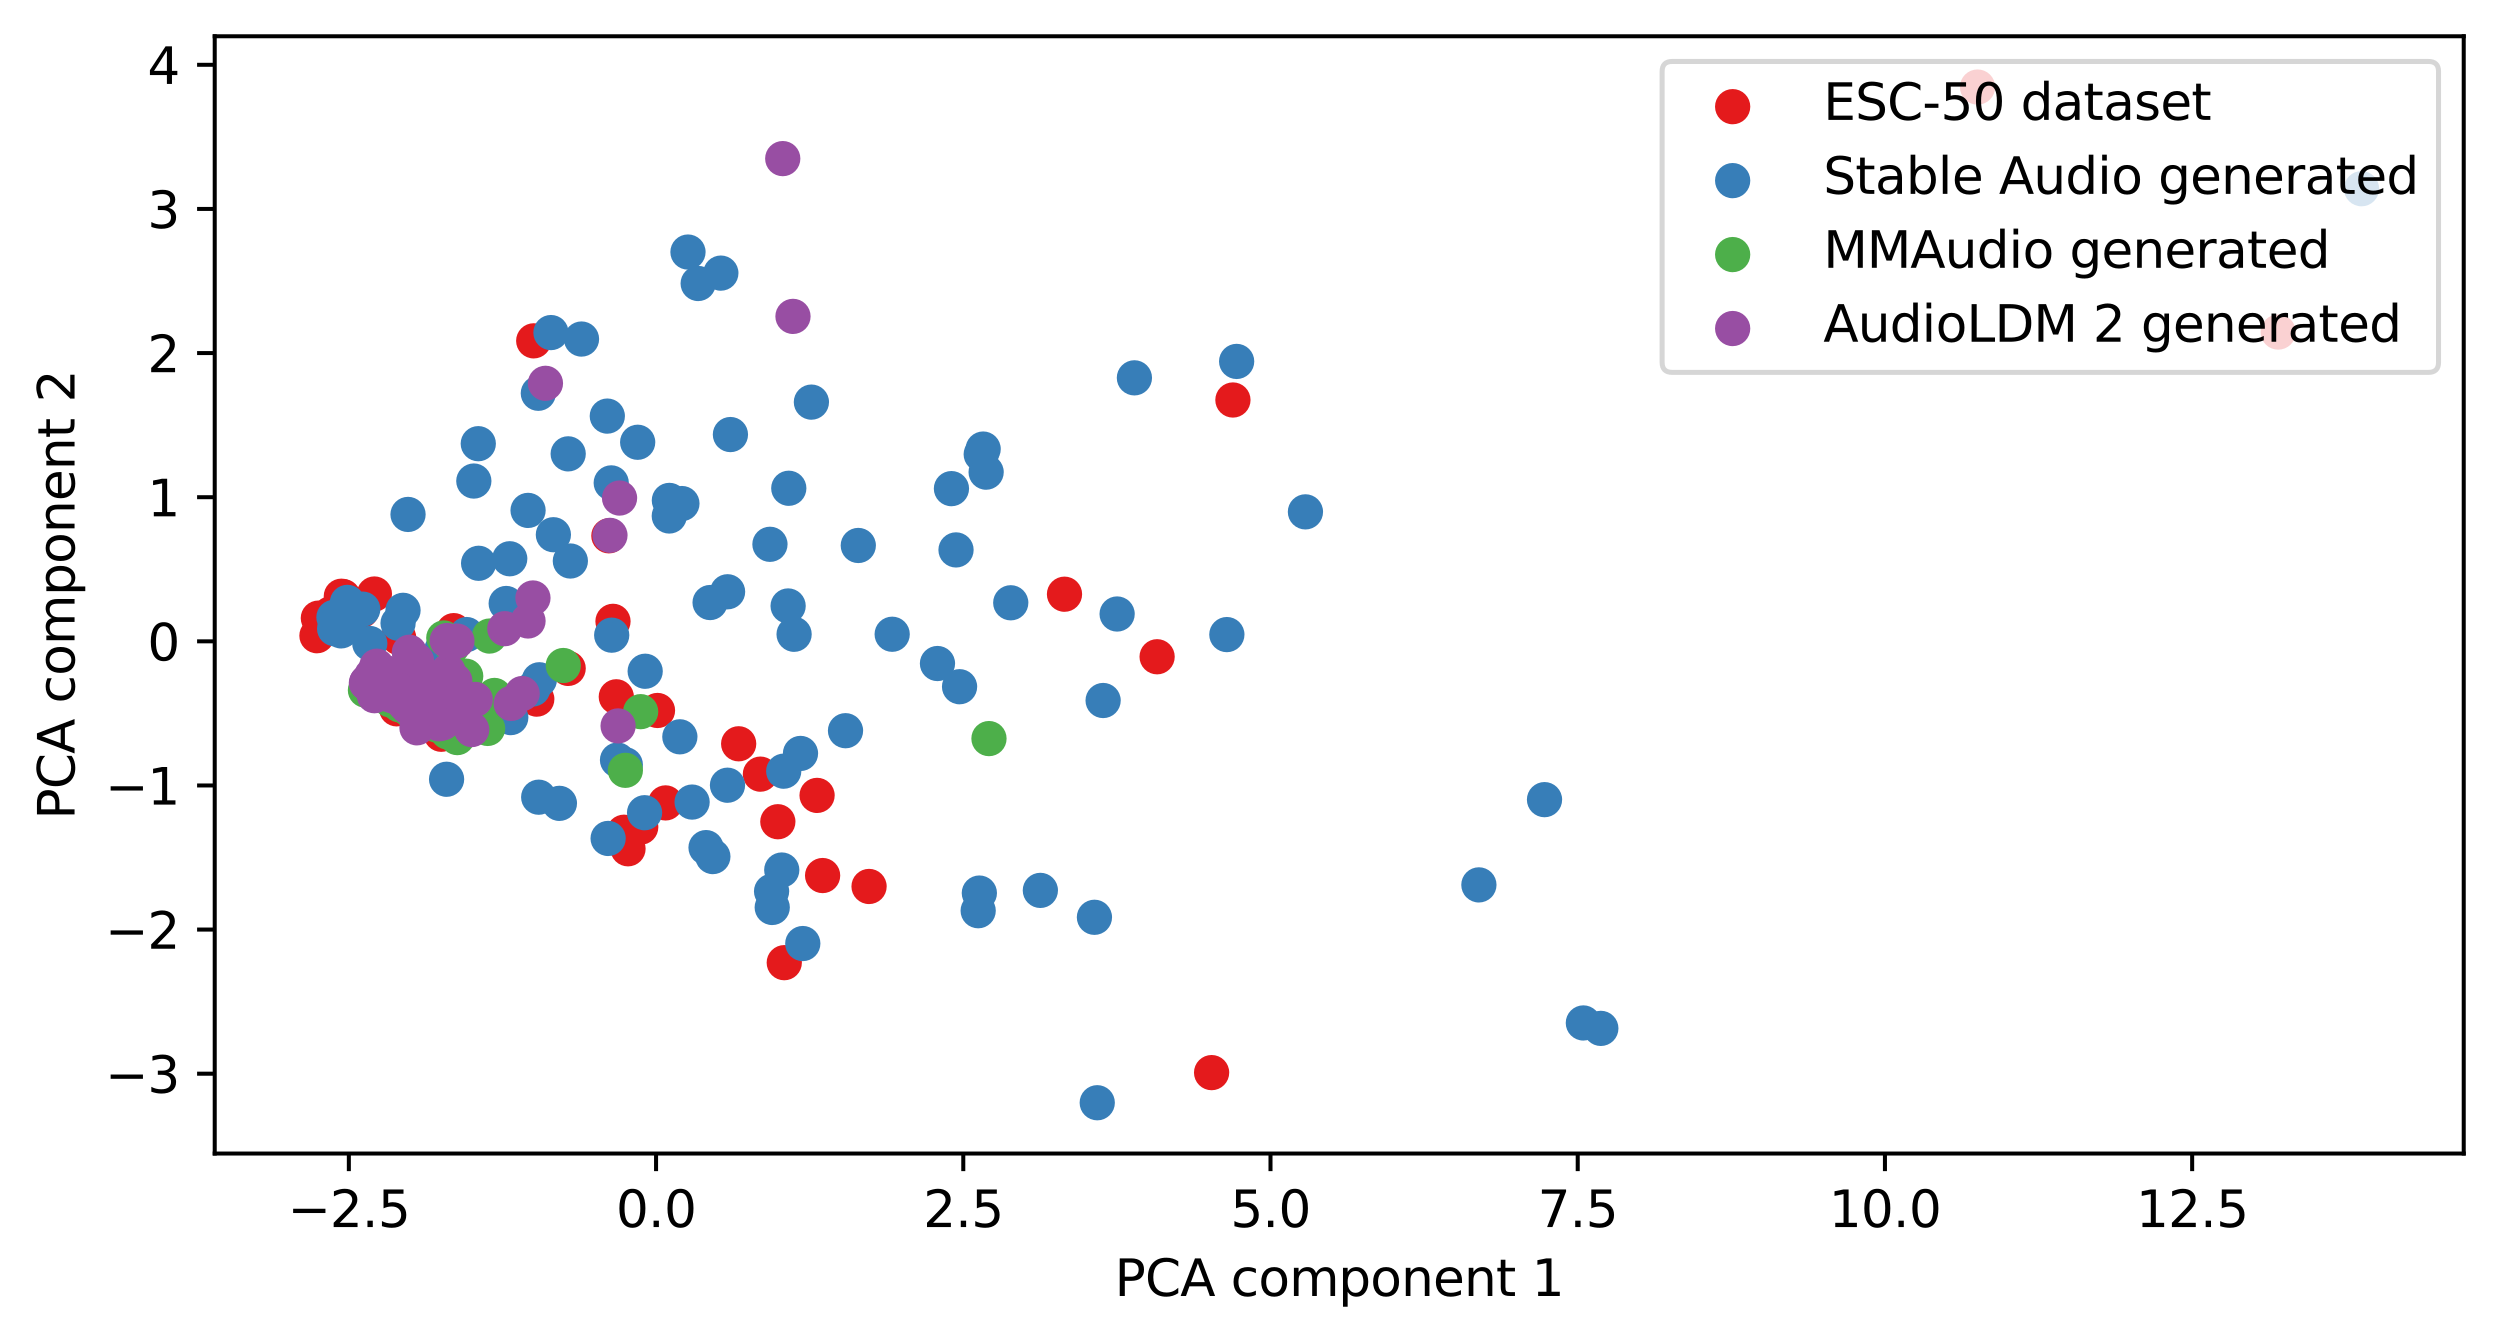 <?xml version="1.0" encoding="utf-8" standalone="no"?>
<!DOCTYPE svg PUBLIC "-//W3C//DTD SVG 1.1//EN"
  "http://www.w3.org/Graphics/SVG/1.1/DTD/svg11.dtd">
<svg xmlns:xlink="http://www.w3.org/1999/xlink" width="496.22pt" height="266.516pt" viewBox="0 0 496.22 266.516" xmlns="http://www.w3.org/2000/svg" version="1.1">
 <defs>
  <style type="text/css">*{stroke-linejoin: round; stroke-linecap: butt}</style>
 </defs>
 <g id="figure_1">
  <g id="patch_1">
   <path d="M 0 266.516 
L 496.22 266.516 
L 496.22 0 
L 0 0 
z
" style="fill: #ffffff"/>
  </g>
  <g id="axes_1">
   <g id="patch_2">
    <path d="M 42.62 228.96 
L 489.02 228.96 
L 489.02 7.2 
L 42.62 7.2 
z
" style="fill: #ffffff"/>
   </g>
   <g id="PathCollection_1">
    <defs>
     <path id="mefd08793c1" d="M 0 3 
C 0.796 3 1.559 2.684 2.121 2.121 
C 2.684 1.559 3 0.796 3 0 
C 3 -0.796 2.684 -1.559 2.121 -2.121 
C 1.559 -2.684 0.796 -3 0 -3 
C -0.796 -3 -1.559 -2.684 -2.121 -2.121 
C -2.684 -1.559 -3 -0.796 -3 0 
C -3 0.796 -2.684 1.559 -2.121 2.121 
C -1.559 2.684 -0.796 3 0 3 
z
" style="stroke: #e41a1c"/>
    </defs>
    <g clip-path="url(#p293c7193ea)">
     <use xlink:href="#mefd08793c1" x="123.849" y="165.188" style="fill: #e41a1c; stroke: #e41a1c"/>
     <use xlink:href="#mefd08793c1" x="130.505" y="141.021" style="fill: #e41a1c; stroke: #e41a1c"/>
     <use xlink:href="#mefd08793c1" x="68.122" y="118.415" style="fill: #e41a1c; stroke: #e41a1c"/>
     <use xlink:href="#mefd08793c1" x="63.191" y="122.691" style="fill: #e41a1c; stroke: #e41a1c"/>
     <use xlink:href="#mefd08793c1" x="155.667" y="191.079" style="fill: #e41a1c; stroke: #e41a1c"/>
     <use xlink:href="#mefd08793c1" x="127.175" y="164.18" style="fill: #e41a1c; stroke: #e41a1c"/>
     <use xlink:href="#mefd08793c1" x="87.586" y="145.744" style="fill: #e41a1c; stroke: #e41a1c"/>
     <use xlink:href="#mefd08793c1" x="74.316" y="117.904" style="fill: #e41a1c; stroke: #e41a1c"/>
     <use xlink:href="#mefd08793c1" x="71.768" y="121.191" style="fill: #e41a1c; stroke: #e41a1c"/>
     <use xlink:href="#mefd08793c1" x="122.327" y="138.306" style="fill: #e41a1c; stroke: #e41a1c"/>
     <use xlink:href="#mefd08793c1" x="112.774" y="132.668" style="fill: #e41a1c; stroke: #e41a1c"/>
     <use xlink:href="#mefd08793c1" x="211.29" y="117.943" style="fill: #e41a1c; stroke: #e41a1c"/>
     <use xlink:href="#mefd08793c1" x="89.705" y="144.248" style="fill: #e41a1c; stroke: #e41a1c"/>
     <use xlink:href="#mefd08793c1" x="244.72" y="79.395" style="fill: #e41a1c; stroke: #e41a1c"/>
     <use xlink:href="#mefd08793c1" x="121.671" y="123.327" style="fill: #e41a1c; stroke: #e41a1c"/>
     <use xlink:href="#mefd08793c1" x="105.937" y="67.653" style="fill: #e41a1c; stroke: #e41a1c"/>
     <use xlink:href="#mefd08793c1" x="67.751" y="118.344" style="fill: #e41a1c; stroke: #e41a1c"/>
     <use xlink:href="#mefd08793c1" x="62.911" y="126.18" style="fill: #e41a1c; stroke: #e41a1c"/>
     <use xlink:href="#mefd08793c1" x="124.652" y="168.473" style="fill: #e41a1c; stroke: #e41a1c"/>
     <use xlink:href="#mefd08793c1" x="78.733" y="140.695" style="fill: #e41a1c; stroke: #e41a1c"/>
     <use xlink:href="#mefd08793c1" x="229.673" y="130.359" style="fill: #e41a1c; stroke: #e41a1c"/>
     <use xlink:href="#mefd08793c1" x="146.616" y="147.634" style="fill: #e41a1c; stroke: #e41a1c"/>
     <use xlink:href="#mefd08793c1" x="106.544" y="138.765" style="fill: #e41a1c; stroke: #e41a1c"/>
     <use xlink:href="#mefd08793c1" x="79.118" y="126.541" style="fill: #e41a1c; stroke: #e41a1c"/>
     <use xlink:href="#mefd08793c1" x="65.613" y="121.835" style="fill: #e41a1c; stroke: #e41a1c"/>
     <use xlink:href="#mefd08793c1" x="452.198" y="65.908" style="fill: #e41a1c; stroke: #e41a1c"/>
     <use xlink:href="#mefd08793c1" x="172.498" y="175.953" style="fill: #e41a1c; stroke: #e41a1c"/>
     <use xlink:href="#mefd08793c1" x="392.519" y="17.28" style="fill: #e41a1c; stroke: #e41a1c"/>
     <use xlink:href="#mefd08793c1" x="162.179" y="157.878" style="fill: #e41a1c; stroke: #e41a1c"/>
     <use xlink:href="#mefd08793c1" x="120.856" y="106.352" style="fill: #e41a1c; stroke: #e41a1c"/>
     <use xlink:href="#mefd08793c1" x="132.107" y="159.369" style="fill: #e41a1c; stroke: #e41a1c"/>
     <use xlink:href="#mefd08793c1" x="150.931" y="153.658" style="fill: #e41a1c; stroke: #e41a1c"/>
     <use xlink:href="#mefd08793c1" x="163.278" y="173.784" style="fill: #e41a1c; stroke: #e41a1c"/>
     <use xlink:href="#mefd08793c1" x="240.488" y="212.901" style="fill: #e41a1c; stroke: #e41a1c"/>
     <use xlink:href="#mefd08793c1" x="154.39" y="163.103" style="fill: #e41a1c; stroke: #e41a1c"/>
     <use xlink:href="#mefd08793c1" x="90.06" y="125.173" style="fill: #e41a1c; stroke: #e41a1c"/>
    </g>
   </g>
   <g id="PathCollection_2">
    <defs>
     <path id="me277d4db4d" d="M 0 3 
C 0.796 3 1.559 2.684 2.121 2.121 
C 2.684 1.559 3 0.796 3 0 
C 3 -0.796 2.684 -1.559 2.121 -2.121 
C 1.559 -2.684 0.796 -3 0 -3 
C -0.796 -3 -1.559 -2.684 -2.121 -2.121 
C -2.684 -1.559 -3 -0.796 -3 0 
C -3 0.796 -2.684 1.559 -2.121 2.121 
C -1.559 2.684 -0.796 3 0 3 
z
" style="stroke: #377eb8"/>
    </defs>
    <g clip-path="url(#p293c7193ea)">
     <use xlink:href="#me277d4db4d" x="194.157" y="180.766" style="fill: #377eb8; stroke: #377eb8"/>
     <use xlink:href="#me277d4db4d" x="115.421" y="67.295" style="fill: #377eb8; stroke: #377eb8"/>
     <use xlink:href="#me277d4db4d" x="158.888" y="149.55" style="fill: #377eb8; stroke: #377eb8"/>
     <use xlink:href="#me277d4db4d" x="194.389" y="177.262" style="fill: #377eb8; stroke: #377eb8"/>
     <use xlink:href="#me277d4db4d" x="107.054" y="134.926" style="fill: #377eb8; stroke: #377eb8"/>
     <use xlink:href="#me277d4db4d" x="141.495" y="170.017" style="fill: #377eb8; stroke: #377eb8"/>
     <use xlink:href="#me277d4db4d" x="317.745" y="204.123" style="fill: #377eb8; stroke: #377eb8"/>
     <use xlink:href="#me277d4db4d" x="72.002" y="120.908" style="fill: #377eb8; stroke: #377eb8"/>
     <use xlink:href="#me277d4db4d" x="79.994" y="121.141" style="fill: #377eb8; stroke: #377eb8"/>
     <use xlink:href="#me277d4db4d" x="80.989" y="102.111" style="fill: #377eb8; stroke: #377eb8"/>
     <use xlink:href="#me277d4db4d" x="127.939" y="161.313" style="fill: #377eb8; stroke: #377eb8"/>
     <use xlink:href="#me277d4db4d" x="153.148" y="176.922" style="fill: #377eb8; stroke: #377eb8"/>
     <use xlink:href="#me277d4db4d" x="134.942" y="146.248" style="fill: #377eb8; stroke: #377eb8"/>
     <use xlink:href="#me277d4db4d" x="137.373" y="159.202" style="fill: #377eb8; stroke: #377eb8"/>
     <use xlink:href="#me277d4db4d" x="111.035" y="159.455" style="fill: #377eb8; stroke: #377eb8"/>
     <use xlink:href="#me277d4db4d" x="104.815" y="101.31" style="fill: #377eb8; stroke: #377eb8"/>
     <use xlink:href="#me277d4db4d" x="177.087" y="125.891" style="fill: #377eb8; stroke: #377eb8"/>
     <use xlink:href="#me277d4db4d" x="87.69" y="128.994" style="fill: #377eb8; stroke: #377eb8"/>
     <use xlink:href="#me277d4db4d" x="67.714" y="125.223" style="fill: #377eb8; stroke: #377eb8"/>
     <use xlink:href="#me277d4db4d" x="66.285" y="122.535" style="fill: #377eb8; stroke: #377eb8"/>
     <use xlink:href="#me277d4db4d" x="92.614" y="125.95" style="fill: #377eb8; stroke: #377eb8"/>
     <use xlink:href="#me277d4db4d" x="217.231" y="182.072" style="fill: #377eb8; stroke: #377eb8"/>
     <use xlink:href="#me277d4db4d" x="225.166" y="74.998" style="fill: #377eb8; stroke: #377eb8"/>
     <use xlink:href="#me277d4db4d" x="161.053" y="79.815" style="fill: #377eb8; stroke: #377eb8"/>
     <use xlink:href="#me277d4db4d" x="293.543" y="175.64" style="fill: #377eb8; stroke: #377eb8"/>
     <use xlink:href="#me277d4db4d" x="155.169" y="172.69" style="fill: #377eb8; stroke: #377eb8"/>
     <use xlink:href="#me277d4db4d" x="113.208" y="111.353" style="fill: #377eb8; stroke: #377eb8"/>
     <use xlink:href="#me277d4db4d" x="144.398" y="155.856" style="fill: #377eb8; stroke: #377eb8"/>
     <use xlink:href="#me277d4db4d" x="66.417" y="124.792" style="fill: #377eb8; stroke: #377eb8"/>
     <use xlink:href="#me277d4db4d" x="96.304" y="140.448" style="fill: #377eb8; stroke: #377eb8"/>
     <use xlink:href="#me277d4db4d" x="85.634" y="136.957" style="fill: #377eb8; stroke: #377eb8"/>
     <use xlink:href="#me277d4db4d" x="143.079" y="54.21" style="fill: #377eb8; stroke: #377eb8"/>
     <use xlink:href="#me277d4db4d" x="94.998" y="111.806" style="fill: #377eb8; stroke: #377eb8"/>
     <use xlink:href="#me277d4db4d" x="97.266" y="142.477" style="fill: #377eb8; stroke: #377eb8"/>
     <use xlink:href="#me277d4db4d" x="159.344" y="187.282" style="fill: #377eb8; stroke: #377eb8"/>
     <use xlink:href="#me277d4db4d" x="105.758" y="136.749" style="fill: #377eb8; stroke: #377eb8"/>
     <use xlink:href="#me277d4db4d" x="157.619" y="125.895" style="fill: #377eb8; stroke: #377eb8"/>
     <use xlink:href="#me277d4db4d" x="126.57" y="87.784" style="fill: #377eb8; stroke: #377eb8"/>
     <use xlink:href="#me277d4db4d" x="68.035" y="122.883" style="fill: #377eb8; stroke: #377eb8"/>
     <use xlink:href="#me277d4db4d" x="243.516" y="125.958" style="fill: #377eb8; stroke: #377eb8"/>
     <use xlink:href="#me277d4db4d" x="138.579" y="56.269" style="fill: #377eb8; stroke: #377eb8"/>
     <use xlink:href="#me277d4db4d" x="156.432" y="120.278" style="fill: #377eb8; stroke: #377eb8"/>
     <use xlink:href="#me277d4db4d" x="170.36" y="108.27" style="fill: #377eb8; stroke: #377eb8"/>
     <use xlink:href="#me277d4db4d" x="218.956" y="139.042" style="fill: #377eb8; stroke: #377eb8"/>
     <use xlink:href="#me277d4db4d" x="121.322" y="95.85" style="fill: #377eb8; stroke: #377eb8"/>
     <use xlink:href="#me277d4db4d" x="217.79" y="218.88" style="fill: #377eb8; stroke: #377eb8"/>
     <use xlink:href="#me277d4db4d" x="153.278" y="180.119" style="fill: #377eb8; stroke: #377eb8"/>
     <use xlink:href="#me277d4db4d" x="100.474" y="119.784" style="fill: #377eb8; stroke: #377eb8"/>
     <use xlink:href="#me277d4db4d" x="120.543" y="82.59" style="fill: #377eb8; stroke: #377eb8"/>
     <use xlink:href="#me277d4db4d" x="94.932" y="88.068" style="fill: #377eb8; stroke: #377eb8"/>
     <use xlink:href="#me277d4db4d" x="68.251" y="124.832" style="fill: #377eb8; stroke: #377eb8"/>
     <use xlink:href="#me277d4db4d" x="69.55" y="122.833" style="fill: #377eb8; stroke: #377eb8"/>
     <use xlink:href="#me277d4db4d" x="152.824" y="108.039" style="fill: #377eb8; stroke: #377eb8"/>
     <use xlink:href="#me277d4db4d" x="109.359" y="66.012" style="fill: #377eb8; stroke: #377eb8"/>
     <use xlink:href="#me277d4db4d" x="132.845" y="102.419" style="fill: #377eb8; stroke: #377eb8"/>
     <use xlink:href="#me277d4db4d" x="200.621" y="119.646" style="fill: #377eb8; stroke: #377eb8"/>
     <use xlink:href="#me277d4db4d" x="128.06" y="133.234" style="fill: #377eb8; stroke: #377eb8"/>
     <use xlink:href="#me277d4db4d" x="135.353" y="99.95" style="fill: #377eb8; stroke: #377eb8"/>
     <use xlink:href="#me277d4db4d" x="67.536" y="124.429" style="fill: #377eb8; stroke: #377eb8"/>
     <use xlink:href="#me277d4db4d" x="259.113" y="101.599" style="fill: #377eb8; stroke: #377eb8"/>
     <use xlink:href="#me277d4db4d" x="88.64" y="154.673" style="fill: #377eb8; stroke: #377eb8"/>
     <use xlink:href="#me277d4db4d" x="188.85" y="96.987" style="fill: #377eb8; stroke: #377eb8"/>
     <use xlink:href="#me277d4db4d" x="132.863" y="99.327" style="fill: #377eb8; stroke: #377eb8"/>
     <use xlink:href="#me277d4db4d" x="140.945" y="119.597" style="fill: #377eb8; stroke: #377eb8"/>
     <use xlink:href="#me277d4db4d" x="195.735" y="93.716" style="fill: #377eb8; stroke: #377eb8"/>
     <use xlink:href="#me277d4db4d" x="194.761" y="90.173" style="fill: #377eb8; stroke: #377eb8"/>
     <use xlink:href="#me277d4db4d" x="94.049" y="95.481" style="fill: #377eb8; stroke: #377eb8"/>
     <use xlink:href="#me277d4db4d" x="144.98" y="86.253" style="fill: #377eb8; stroke: #377eb8"/>
     <use xlink:href="#me277d4db4d" x="140.14" y="168.24" style="fill: #377eb8; stroke: #377eb8"/>
     <use xlink:href="#me277d4db4d" x="206.498" y="176.733" style="fill: #377eb8; stroke: #377eb8"/>
     <use xlink:href="#me277d4db4d" x="195.144" y="89.133" style="fill: #377eb8; stroke: #377eb8"/>
     <use xlink:href="#me277d4db4d" x="314.278" y="203.044" style="fill: #377eb8; stroke: #377eb8"/>
     <use xlink:href="#me277d4db4d" x="109.839" y="106.136" style="fill: #377eb8; stroke: #377eb8"/>
     <use xlink:href="#me277d4db4d" x="68.959" y="119.569" style="fill: #377eb8; stroke: #377eb8"/>
     <use xlink:href="#me277d4db4d" x="73.398" y="127.722" style="fill: #377eb8; stroke: #377eb8"/>
     <use xlink:href="#me277d4db4d" x="124.115" y="151.786" style="fill: #377eb8; stroke: #377eb8"/>
     <use xlink:href="#me277d4db4d" x="156.564" y="96.914" style="fill: #377eb8; stroke: #377eb8"/>
     <use xlink:href="#me277d4db4d" x="112.778" y="90.084" style="fill: #377eb8; stroke: #377eb8"/>
     <use xlink:href="#me277d4db4d" x="155.559" y="153.069" style="fill: #377eb8; stroke: #377eb8"/>
     <use xlink:href="#me277d4db4d" x="106.925" y="158.234" style="fill: #377eb8; stroke: #377eb8"/>
     <use xlink:href="#me277d4db4d" x="106.853" y="78.061" style="fill: #377eb8; stroke: #377eb8"/>
     <use xlink:href="#me277d4db4d" x="144.415" y="117.46" style="fill: #377eb8; stroke: #377eb8"/>
     <use xlink:href="#me277d4db4d" x="186.077" y="131.701" style="fill: #377eb8; stroke: #377eb8"/>
     <use xlink:href="#me277d4db4d" x="190.461" y="136.304" style="fill: #377eb8; stroke: #377eb8"/>
     <use xlink:href="#me277d4db4d" x="306.567" y="158.72" style="fill: #377eb8; stroke: #377eb8"/>
     <use xlink:href="#me277d4db4d" x="121.414" y="126.074" style="fill: #377eb8; stroke: #377eb8"/>
     <use xlink:href="#me277d4db4d" x="101.175" y="110.907" style="fill: #377eb8; stroke: #377eb8"/>
     <use xlink:href="#me277d4db4d" x="245.458" y="71.74" style="fill: #377eb8; stroke: #377eb8"/>
     <use xlink:href="#me277d4db4d" x="122.57" y="150.86" style="fill: #377eb8; stroke: #377eb8"/>
     <use xlink:href="#me277d4db4d" x="101.381" y="142.434" style="fill: #377eb8; stroke: #377eb8"/>
     <use xlink:href="#me277d4db4d" x="221.735" y="121.872" style="fill: #377eb8; stroke: #377eb8"/>
     <use xlink:href="#me277d4db4d" x="120.705" y="166.42" style="fill: #377eb8; stroke: #377eb8"/>
     <use xlink:href="#me277d4db4d" x="75.958" y="135.131" style="fill: #377eb8; stroke: #377eb8"/>
     <use xlink:href="#me277d4db4d" x="136.555" y="50.03" style="fill: #377eb8; stroke: #377eb8"/>
     <use xlink:href="#me277d4db4d" x="468.729" y="37.457" style="fill: #377eb8; stroke: #377eb8"/>
     <use xlink:href="#me277d4db4d" x="189.759" y="109.153" style="fill: #377eb8; stroke: #377eb8"/>
     <use xlink:href="#me277d4db4d" x="92.154" y="143.673" style="fill: #377eb8; stroke: #377eb8"/>
     <use xlink:href="#me277d4db4d" x="79.01" y="123.701" style="fill: #377eb8; stroke: #377eb8"/>
     <use xlink:href="#me277d4db4d" x="167.823" y="145.036" style="fill: #377eb8; stroke: #377eb8"/>
    </g>
   </g>
   <g id="PathCollection_3">
    <defs>
     <path id="mda85259d09" d="M 0 3 
C 0.796 3 1.559 2.684 2.121 2.121 
C 2.684 1.559 3 0.796 3 0 
C 3 -0.796 2.684 -1.559 2.121 -2.121 
C 1.559 -2.684 0.796 -3 0 -3 
C -0.796 -3 -1.559 -2.684 -2.121 -2.121 
C -2.684 -1.559 -3 -0.796 -3 0 
C -3 0.796 -2.684 1.559 -2.121 2.121 
C -1.559 2.684 -0.796 3 0 3 
z
" style="stroke: #4daf4a"/>
    </defs>
    <g clip-path="url(#p293c7193ea)">
     <use xlink:href="#mda85259d09" x="88.272" y="142.486" style="fill: #4daf4a; stroke: #4daf4a"/>
     <use xlink:href="#mda85259d09" x="77.422" y="137.335" style="fill: #4daf4a; stroke: #4daf4a"/>
     <use xlink:href="#mda85259d09" x="79.963" y="138.876" style="fill: #4daf4a; stroke: #4daf4a"/>
     <use xlink:href="#mda85259d09" x="77.424" y="138.916" style="fill: #4daf4a; stroke: #4daf4a"/>
     <use xlink:href="#mda85259d09" x="86.607" y="143.883" style="fill: #4daf4a; stroke: #4daf4a"/>
     <use xlink:href="#mda85259d09" x="85.233" y="142.478" style="fill: #4daf4a; stroke: #4daf4a"/>
     <use xlink:href="#mda85259d09" x="85.604" y="136.855" style="fill: #4daf4a; stroke: #4daf4a"/>
     <use xlink:href="#mda85259d09" x="89.749" y="128.338" style="fill: #4daf4a; stroke: #4daf4a"/>
     <use xlink:href="#mda85259d09" x="80.161" y="139.312" style="fill: #4daf4a; stroke: #4daf4a"/>
     <use xlink:href="#mda85259d09" x="111.802" y="132.096" style="fill: #4daf4a; stroke: #4daf4a"/>
     <use xlink:href="#mda85259d09" x="89.139" y="140.759" style="fill: #4daf4a; stroke: #4daf4a"/>
     <use xlink:href="#mda85259d09" x="73.044" y="135.33" style="fill: #4daf4a; stroke: #4daf4a"/>
     <use xlink:href="#mda85259d09" x="83.952" y="140.783" style="fill: #4daf4a; stroke: #4daf4a"/>
     <use xlink:href="#mda85259d09" x="92.605" y="140.265" style="fill: #4daf4a; stroke: #4daf4a"/>
     <use xlink:href="#mda85259d09" x="74.299" y="136.523" style="fill: #4daf4a; stroke: #4daf4a"/>
     <use xlink:href="#mda85259d09" x="90.416" y="144.03" style="fill: #4daf4a; stroke: #4daf4a"/>
     <use xlink:href="#mda85259d09" x="92.685" y="138.04" style="fill: #4daf4a; stroke: #4daf4a"/>
     <use xlink:href="#mda85259d09" x="88.087" y="126.627" style="fill: #4daf4a; stroke: #4daf4a"/>
     <use xlink:href="#mda85259d09" x="78.172" y="138.681" style="fill: #4daf4a; stroke: #4daf4a"/>
     <use xlink:href="#mda85259d09" x="88.835" y="143.974" style="fill: #4daf4a; stroke: #4daf4a"/>
     <use xlink:href="#mda85259d09" x="89.774" y="142.405" style="fill: #4daf4a; stroke: #4daf4a"/>
     <use xlink:href="#mda85259d09" x="91.027" y="143.31" style="fill: #4daf4a; stroke: #4daf4a"/>
     <use xlink:href="#mda85259d09" x="79.321" y="138.811" style="fill: #4daf4a; stroke: #4daf4a"/>
     <use xlink:href="#mda85259d09" x="81.178" y="140.018" style="fill: #4daf4a; stroke: #4daf4a"/>
     <use xlink:href="#mda85259d09" x="84.284" y="141.359" style="fill: #4daf4a; stroke: #4daf4a"/>
     <use xlink:href="#mda85259d09" x="97.164" y="126.248" style="fill: #4daf4a; stroke: #4daf4a"/>
     <use xlink:href="#mda85259d09" x="80.166" y="138.44" style="fill: #4daf4a; stroke: #4daf4a"/>
     <use xlink:href="#mda85259d09" x="83.422" y="141.946" style="fill: #4daf4a; stroke: #4daf4a"/>
     <use xlink:href="#mda85259d09" x="86.099" y="134.983" style="fill: #4daf4a; stroke: #4daf4a"/>
     <use xlink:href="#mda85259d09" x="81.851" y="140.388" style="fill: #4daf4a; stroke: #4daf4a"/>
     <use xlink:href="#mda85259d09" x="89.37" y="143.715" style="fill: #4daf4a; stroke: #4daf4a"/>
     <use xlink:href="#mda85259d09" x="77.485" y="137.328" style="fill: #4daf4a; stroke: #4daf4a"/>
     <use xlink:href="#mda85259d09" x="124.127" y="152.9" style="fill: #4daf4a; stroke: #4daf4a"/>
     <use xlink:href="#mda85259d09" x="83.765" y="136.397" style="fill: #4daf4a; stroke: #4daf4a"/>
     <use xlink:href="#mda85259d09" x="76.301" y="137.209" style="fill: #4daf4a; stroke: #4daf4a"/>
     <use xlink:href="#mda85259d09" x="81.212" y="140.666" style="fill: #4daf4a; stroke: #4daf4a"/>
     <use xlink:href="#mda85259d09" x="88.452" y="142.357" style="fill: #4daf4a; stroke: #4daf4a"/>
     <use xlink:href="#mda85259d09" x="81.733" y="140.412" style="fill: #4daf4a; stroke: #4daf4a"/>
     <use xlink:href="#mda85259d09" x="90.773" y="146.405" style="fill: #4daf4a; stroke: #4daf4a"/>
     <use xlink:href="#mda85259d09" x="80.166" y="137.846" style="fill: #4daf4a; stroke: #4daf4a"/>
     <use xlink:href="#mda85259d09" x="90.153" y="144.236" style="fill: #4daf4a; stroke: #4daf4a"/>
     <use xlink:href="#mda85259d09" x="83.196" y="142.013" style="fill: #4daf4a; stroke: #4daf4a"/>
     <use xlink:href="#mda85259d09" x="86.108" y="141.712" style="fill: #4daf4a; stroke: #4daf4a"/>
     <use xlink:href="#mda85259d09" x="83.58" y="142.249" style="fill: #4daf4a; stroke: #4daf4a"/>
     <use xlink:href="#mda85259d09" x="84.496" y="140.363" style="fill: #4daf4a; stroke: #4daf4a"/>
     <use xlink:href="#mda85259d09" x="92.437" y="134.205" style="fill: #4daf4a; stroke: #4daf4a"/>
     <use xlink:href="#mda85259d09" x="84.852" y="142.761" style="fill: #4daf4a; stroke: #4daf4a"/>
     <use xlink:href="#mda85259d09" x="90.906" y="138.304" style="fill: #4daf4a; stroke: #4daf4a"/>
     <use xlink:href="#mda85259d09" x="78.742" y="138.139" style="fill: #4daf4a; stroke: #4daf4a"/>
     <use xlink:href="#mda85259d09" x="83.789" y="140.433" style="fill: #4daf4a; stroke: #4daf4a"/>
     <use xlink:href="#mda85259d09" x="89.546" y="141.727" style="fill: #4daf4a; stroke: #4daf4a"/>
     <use xlink:href="#mda85259d09" x="79.194" y="139.396" style="fill: #4daf4a; stroke: #4daf4a"/>
     <use xlink:href="#mda85259d09" x="88.626" y="140.851" style="fill: #4daf4a; stroke: #4daf4a"/>
     <use xlink:href="#mda85259d09" x="98.142" y="138.037" style="fill: #4daf4a; stroke: #4daf4a"/>
     <use xlink:href="#mda85259d09" x="86.684" y="141.196" style="fill: #4daf4a; stroke: #4daf4a"/>
     <use xlink:href="#mda85259d09" x="84.145" y="141.103" style="fill: #4daf4a; stroke: #4daf4a"/>
     <use xlink:href="#mda85259d09" x="86.688" y="143.058" style="fill: #4daf4a; stroke: #4daf4a"/>
     <use xlink:href="#mda85259d09" x="81.389" y="141" style="fill: #4daf4a; stroke: #4daf4a"/>
     <use xlink:href="#mda85259d09" x="77.947" y="137.139" style="fill: #4daf4a; stroke: #4daf4a"/>
     <use xlink:href="#mda85259d09" x="86.3" y="142.865" style="fill: #4daf4a; stroke: #4daf4a"/>
     <use xlink:href="#mda85259d09" x="72.534" y="136.991" style="fill: #4daf4a; stroke: #4daf4a"/>
     <use xlink:href="#mda85259d09" x="84.973" y="139.398" style="fill: #4daf4a; stroke: #4daf4a"/>
     <use xlink:href="#mda85259d09" x="96.79" y="144.585" style="fill: #4daf4a; stroke: #4daf4a"/>
     <use xlink:href="#mda85259d09" x="73.825" y="136.336" style="fill: #4daf4a; stroke: #4daf4a"/>
     <use xlink:href="#mda85259d09" x="75.7" y="136.564" style="fill: #4daf4a; stroke: #4daf4a"/>
     <use xlink:href="#mda85259d09" x="86.537" y="139.396" style="fill: #4daf4a; stroke: #4daf4a"/>
     <use xlink:href="#mda85259d09" x="81.099" y="139.304" style="fill: #4daf4a; stroke: #4daf4a"/>
     <use xlink:href="#mda85259d09" x="83.062" y="140.129" style="fill: #4daf4a; stroke: #4daf4a"/>
     <use xlink:href="#mda85259d09" x="83.284" y="138.435" style="fill: #4daf4a; stroke: #4daf4a"/>
     <use xlink:href="#mda85259d09" x="87.488" y="138.234" style="fill: #4daf4a; stroke: #4daf4a"/>
     <use xlink:href="#mda85259d09" x="89.215" y="143.799" style="fill: #4daf4a; stroke: #4daf4a"/>
     <use xlink:href="#mda85259d09" x="85.445" y="140.506" style="fill: #4daf4a; stroke: #4daf4a"/>
     <use xlink:href="#mda85259d09" x="84.447" y="140.069" style="fill: #4daf4a; stroke: #4daf4a"/>
     <use xlink:href="#mda85259d09" x="88.868" y="145.304" style="fill: #4daf4a; stroke: #4daf4a"/>
     <use xlink:href="#mda85259d09" x="89.85" y="139.576" style="fill: #4daf4a; stroke: #4daf4a"/>
     <use xlink:href="#mda85259d09" x="86.683" y="139.597" style="fill: #4daf4a; stroke: #4daf4a"/>
     <use xlink:href="#mda85259d09" x="79.934" y="136.463" style="fill: #4daf4a; stroke: #4daf4a"/>
     <use xlink:href="#mda85259d09" x="78.424" y="138.909" style="fill: #4daf4a; stroke: #4daf4a"/>
     <use xlink:href="#mda85259d09" x="87.171" y="143.975" style="fill: #4daf4a; stroke: #4daf4a"/>
     <use xlink:href="#mda85259d09" x="85.439" y="139.456" style="fill: #4daf4a; stroke: #4daf4a"/>
     <use xlink:href="#mda85259d09" x="76.155" y="137.614" style="fill: #4daf4a; stroke: #4daf4a"/>
     <use xlink:href="#mda85259d09" x="81.682" y="137.46" style="fill: #4daf4a; stroke: #4daf4a"/>
     <use xlink:href="#mda85259d09" x="86.208" y="142.062" style="fill: #4daf4a; stroke: #4daf4a"/>
     <use xlink:href="#mda85259d09" x="84.766" y="142.095" style="fill: #4daf4a; stroke: #4daf4a"/>
     <use xlink:href="#mda85259d09" x="127.163" y="141.256" style="fill: #4daf4a; stroke: #4daf4a"/>
     <use xlink:href="#mda85259d09" x="91.021" y="143.059" style="fill: #4daf4a; stroke: #4daf4a"/>
     <use xlink:href="#mda85259d09" x="196.3" y="146.601" style="fill: #4daf4a; stroke: #4daf4a"/>
     <use xlink:href="#mda85259d09" x="83.894" y="139.332" style="fill: #4daf4a; stroke: #4daf4a"/>
     <use xlink:href="#mda85259d09" x="79.284" y="139.909" style="fill: #4daf4a; stroke: #4daf4a"/>
     <use xlink:href="#mda85259d09" x="85.714" y="142.987" style="fill: #4daf4a; stroke: #4daf4a"/>
     <use xlink:href="#mda85259d09" x="85.453" y="139.857" style="fill: #4daf4a; stroke: #4daf4a"/>
    </g>
   </g>
   <g id="PathCollection_4">
    <defs>
     <path id="m4a9c0d2fe2" d="M 0 3 
C 0.796 3 1.559 2.684 2.121 2.121 
C 2.684 1.559 3 0.796 3 0 
C 3 -0.796 2.684 -1.559 2.121 -2.121 
C 1.559 -2.684 0.796 -3 0 -3 
C -0.796 -3 -1.559 -2.684 -2.121 -2.121 
C -2.684 -1.559 -3 -0.796 -3 0 
C -3 0.796 -2.684 1.559 -2.121 2.121 
C -1.559 2.684 -0.796 3 0 3 
z
" style="stroke: #984ea3"/>
    </defs>
    <g clip-path="url(#p293c7193ea)">
     <use xlink:href="#m4a9c0d2fe2" x="80.994" y="140.169" style="fill: #984ea3; stroke: #984ea3"/>
     <use xlink:href="#m4a9c0d2fe2" x="78.597" y="137.464" style="fill: #984ea3; stroke: #984ea3"/>
     <use xlink:href="#m4a9c0d2fe2" x="108.263" y="76.083" style="fill: #984ea3; stroke: #984ea3"/>
     <use xlink:href="#m4a9c0d2fe2" x="73.99" y="134.653" style="fill: #984ea3; stroke: #984ea3"/>
     <use xlink:href="#m4a9c0d2fe2" x="73.602" y="135.942" style="fill: #984ea3; stroke: #984ea3"/>
     <use xlink:href="#m4a9c0d2fe2" x="86.315" y="134.81" style="fill: #984ea3; stroke: #984ea3"/>
     <use xlink:href="#m4a9c0d2fe2" x="72.847" y="135.345" style="fill: #984ea3; stroke: #984ea3"/>
     <use xlink:href="#m4a9c0d2fe2" x="74.626" y="135.656" style="fill: #984ea3; stroke: #984ea3"/>
     <use xlink:href="#m4a9c0d2fe2" x="105.784" y="118.691" style="fill: #984ea3; stroke: #984ea3"/>
     <use xlink:href="#m4a9c0d2fe2" x="74.778" y="132.23" style="fill: #984ea3; stroke: #984ea3"/>
     <use xlink:href="#m4a9c0d2fe2" x="86.815" y="141.911" style="fill: #984ea3; stroke: #984ea3"/>
     <use xlink:href="#m4a9c0d2fe2" x="80.98" y="140.308" style="fill: #984ea3; stroke: #984ea3"/>
     <use xlink:href="#m4a9c0d2fe2" x="88.763" y="127.134" style="fill: #984ea3; stroke: #984ea3"/>
     <use xlink:href="#m4a9c0d2fe2" x="88.774" y="134.639" style="fill: #984ea3; stroke: #984ea3"/>
     <use xlink:href="#m4a9c0d2fe2" x="87.107" y="143.668" style="fill: #984ea3; stroke: #984ea3"/>
     <use xlink:href="#m4a9c0d2fe2" x="73.098" y="135.65" style="fill: #984ea3; stroke: #984ea3"/>
     <use xlink:href="#m4a9c0d2fe2" x="74.316" y="138.091" style="fill: #984ea3; stroke: #984ea3"/>
     <use xlink:href="#m4a9c0d2fe2" x="84.591" y="139.639" style="fill: #984ea3; stroke: #984ea3"/>
     <use xlink:href="#m4a9c0d2fe2" x="79.904" y="138.494" style="fill: #984ea3; stroke: #984ea3"/>
     <use xlink:href="#m4a9c0d2fe2" x="78.155" y="138.207" style="fill: #984ea3; stroke: #984ea3"/>
     <use xlink:href="#m4a9c0d2fe2" x="83.448" y="138.881" style="fill: #984ea3; stroke: #984ea3"/>
     <use xlink:href="#m4a9c0d2fe2" x="157.398" y="62.799" style="fill: #984ea3; stroke: #984ea3"/>
     <use xlink:href="#m4a9c0d2fe2" x="90.697" y="127.239" style="fill: #984ea3; stroke: #984ea3"/>
     <use xlink:href="#m4a9c0d2fe2" x="121.068" y="106.262" style="fill: #984ea3; stroke: #984ea3"/>
     <use xlink:href="#m4a9c0d2fe2" x="90.277" y="135.136" style="fill: #984ea3; stroke: #984ea3"/>
     <use xlink:href="#m4a9c0d2fe2" x="72.891" y="135.575" style="fill: #984ea3; stroke: #984ea3"/>
     <use xlink:href="#m4a9c0d2fe2" x="82.671" y="131.133" style="fill: #984ea3; stroke: #984ea3"/>
     <use xlink:href="#m4a9c0d2fe2" x="75.723" y="137.102" style="fill: #984ea3; stroke: #984ea3"/>
     <use xlink:href="#m4a9c0d2fe2" x="79.52" y="137.712" style="fill: #984ea3; stroke: #984ea3"/>
     <use xlink:href="#m4a9c0d2fe2" x="82.459" y="136.907" style="fill: #984ea3; stroke: #984ea3"/>
     <use xlink:href="#m4a9c0d2fe2" x="83.249" y="141.963" style="fill: #984ea3; stroke: #984ea3"/>
     <use xlink:href="#m4a9c0d2fe2" x="77.198" y="135.453" style="fill: #984ea3; stroke: #984ea3"/>
     <use xlink:href="#m4a9c0d2fe2" x="73.794" y="134.053" style="fill: #984ea3; stroke: #984ea3"/>
     <use xlink:href="#m4a9c0d2fe2" x="81.964" y="139.131" style="fill: #984ea3; stroke: #984ea3"/>
     <use xlink:href="#m4a9c0d2fe2" x="155.365" y="31.482" style="fill: #984ea3; stroke: #984ea3"/>
     <use xlink:href="#m4a9c0d2fe2" x="85.546" y="141.831" style="fill: #984ea3; stroke: #984ea3"/>
     <use xlink:href="#m4a9c0d2fe2" x="94.334" y="138.829" style="fill: #984ea3; stroke: #984ea3"/>
     <use xlink:href="#m4a9c0d2fe2" x="80.194" y="135.987" style="fill: #984ea3; stroke: #984ea3"/>
     <use xlink:href="#m4a9c0d2fe2" x="72.722" y="135.576" style="fill: #984ea3; stroke: #984ea3"/>
     <use xlink:href="#m4a9c0d2fe2" x="77.189" y="133.678" style="fill: #984ea3; stroke: #984ea3"/>
     <use xlink:href="#m4a9c0d2fe2" x="74.478" y="135.476" style="fill: #984ea3; stroke: #984ea3"/>
     <use xlink:href="#m4a9c0d2fe2" x="74.069" y="135.978" style="fill: #984ea3; stroke: #984ea3"/>
     <use xlink:href="#m4a9c0d2fe2" x="101.448" y="139.625" style="fill: #984ea3; stroke: #984ea3"/>
     <use xlink:href="#m4a9c0d2fe2" x="73.879" y="135.974" style="fill: #984ea3; stroke: #984ea3"/>
     <use xlink:href="#m4a9c0d2fe2" x="81.196" y="132.266" style="fill: #984ea3; stroke: #984ea3"/>
     <use xlink:href="#m4a9c0d2fe2" x="81.547" y="137.039" style="fill: #984ea3; stroke: #984ea3"/>
     <use xlink:href="#m4a9c0d2fe2" x="78.808" y="137.606" style="fill: #984ea3; stroke: #984ea3"/>
     <use xlink:href="#m4a9c0d2fe2" x="73.477" y="135.693" style="fill: #984ea3; stroke: #984ea3"/>
     <use xlink:href="#m4a9c0d2fe2" x="73.471" y="135.679" style="fill: #984ea3; stroke: #984ea3"/>
     <use xlink:href="#m4a9c0d2fe2" x="73.577" y="135.867" style="fill: #984ea3; stroke: #984ea3"/>
     <use xlink:href="#m4a9c0d2fe2" x="81.485" y="140.373" style="fill: #984ea3; stroke: #984ea3"/>
     <use xlink:href="#m4a9c0d2fe2" x="73.26" y="135.972" style="fill: #984ea3; stroke: #984ea3"/>
     <use xlink:href="#m4a9c0d2fe2" x="73.448" y="136.029" style="fill: #984ea3; stroke: #984ea3"/>
     <use xlink:href="#m4a9c0d2fe2" x="80.3" y="139.679" style="fill: #984ea3; stroke: #984ea3"/>
     <use xlink:href="#m4a9c0d2fe2" x="81.254" y="129.465" style="fill: #984ea3; stroke: #984ea3"/>
     <use xlink:href="#m4a9c0d2fe2" x="100.193" y="124.785" style="fill: #984ea3; stroke: #984ea3"/>
     <use xlink:href="#m4a9c0d2fe2" x="75.379" y="134.574" style="fill: #984ea3; stroke: #984ea3"/>
     <use xlink:href="#m4a9c0d2fe2" x="82.911" y="139.425" style="fill: #984ea3; stroke: #984ea3"/>
     <use xlink:href="#m4a9c0d2fe2" x="104.807" y="123.257" style="fill: #984ea3; stroke: #984ea3"/>
     <use xlink:href="#m4a9c0d2fe2" x="87.884" y="143.484" style="fill: #984ea3; stroke: #984ea3"/>
     <use xlink:href="#m4a9c0d2fe2" x="103.642" y="137.662" style="fill: #984ea3; stroke: #984ea3"/>
     <use xlink:href="#m4a9c0d2fe2" x="73.997" y="136.215" style="fill: #984ea3; stroke: #984ea3"/>
     <use xlink:href="#m4a9c0d2fe2" x="79.335" y="137.09" style="fill: #984ea3; stroke: #984ea3"/>
     <use xlink:href="#m4a9c0d2fe2" x="75.909" y="137.345" style="fill: #984ea3; stroke: #984ea3"/>
     <use xlink:href="#m4a9c0d2fe2" x="122.684" y="144.088" style="fill: #984ea3; stroke: #984ea3"/>
     <use xlink:href="#m4a9c0d2fe2" x="82.92" y="140.07" style="fill: #984ea3; stroke: #984ea3"/>
     <use xlink:href="#m4a9c0d2fe2" x="76.508" y="134.79" style="fill: #984ea3; stroke: #984ea3"/>
     <use xlink:href="#m4a9c0d2fe2" x="82.762" y="144.465" style="fill: #984ea3; stroke: #984ea3"/>
     <use xlink:href="#m4a9c0d2fe2" x="80.979" y="140.343" style="fill: #984ea3; stroke: #984ea3"/>
     <use xlink:href="#m4a9c0d2fe2" x="93.633" y="144.815" style="fill: #984ea3; stroke: #984ea3"/>
     <use xlink:href="#m4a9c0d2fe2" x="88.919" y="133.23" style="fill: #984ea3; stroke: #984ea3"/>
     <use xlink:href="#m4a9c0d2fe2" x="87.48" y="138.559" style="fill: #984ea3; stroke: #984ea3"/>
     <use xlink:href="#m4a9c0d2fe2" x="75.39" y="134.177" style="fill: #984ea3; stroke: #984ea3"/>
     <use xlink:href="#m4a9c0d2fe2" x="77.255" y="137.894" style="fill: #984ea3; stroke: #984ea3"/>
     <use xlink:href="#m4a9c0d2fe2" x="91.163" y="140.209" style="fill: #984ea3; stroke: #984ea3"/>
     <use xlink:href="#m4a9c0d2fe2" x="122.972" y="98.855" style="fill: #984ea3; stroke: #984ea3"/>
    </g>
   </g>
   <g id="matplotlib.axis_1">
    <g id="xtick_1">
     <g id="line2d_1">
      <defs>
       <path id="m53128afa5b" d="M 0 0 
L 0 3.5 
" style="stroke: #000000; stroke-width: 0.8"/>
      </defs>
      <g>
       <use xlink:href="#m53128afa5b" x="69.241" y="228.96" style="stroke: #000000; stroke-width: 0.8"/>
      </g>
     </g>
     <g id="text_1">
      <!-- −2.5 -->
      <g transform="translate(57.1 243.558) scale(0.1 -0.1)">
       <defs>
        <path id="DejaVuSans-2212" d="M 678 2272 
L 4684 2272 
L 4684 1741 
L 678 1741 
L 678 2272 
z
" transform="scale(0.016)"/>
        <path id="DejaVuSans-32" d="M 1228 531 
L 3431 531 
L 3431 0 
L 469 0 
L 469 531 
Q 828 903 1448 1529 
Q 2069 2156 2228 2338 
Q 2531 2678 2651 2914 
Q 2772 3150 2772 3378 
Q 2772 3750 2511 3984 
Q 2250 4219 1831 4219 
Q 1534 4219 1204 4116 
Q 875 4013 500 3803 
L 500 4441 
Q 881 4594 1212 4672 
Q 1544 4750 1819 4750 
Q 2544 4750 2975 4387 
Q 3406 4025 3406 3419 
Q 3406 3131 3298 2873 
Q 3191 2616 2906 2266 
Q 2828 2175 2409 1742 
Q 1991 1309 1228 531 
z
" transform="scale(0.016)"/>
        <path id="DejaVuSans-2e" d="M 684 794 
L 1344 794 
L 1344 0 
L 684 0 
L 684 794 
z
" transform="scale(0.016)"/>
        <path id="DejaVuSans-35" d="M 691 4666 
L 3169 4666 
L 3169 4134 
L 1269 4134 
L 1269 2991 
Q 1406 3038 1543 3061 
Q 1681 3084 1819 3084 
Q 2600 3084 3056 2656 
Q 3513 2228 3513 1497 
Q 3513 744 3044 326 
Q 2575 -91 1722 -91 
Q 1428 -91 1123 -41 
Q 819 9 494 109 
L 494 744 
Q 775 591 1075 516 
Q 1375 441 1709 441 
Q 2250 441 2565 725 
Q 2881 1009 2881 1497 
Q 2881 1984 2565 2268 
Q 2250 2553 1709 2553 
Q 1456 2553 1204 2497 
Q 953 2441 691 2322 
L 691 4666 
z
" transform="scale(0.016)"/>
       </defs>
       <use xlink:href="#DejaVuSans-2212"/>
       <use xlink:href="#DejaVuSans-32" transform="translate(83.789 0)"/>
       <use xlink:href="#DejaVuSans-2e" transform="translate(147.412 0)"/>
       <use xlink:href="#DejaVuSans-35" transform="translate(179.199 0)"/>
      </g>
     </g>
    </g>
    <g id="xtick_2">
     <g id="line2d_2">
      <g>
       <use xlink:href="#m53128afa5b" x="130.22" y="228.96" style="stroke: #000000; stroke-width: 0.8"/>
      </g>
     </g>
     <g id="text_2">
      <!-- 0.0 -->
      <g transform="translate(122.269 243.558) scale(0.1 -0.1)">
       <defs>
        <path id="DejaVuSans-30" d="M 2034 4250 
Q 1547 4250 1301 3770 
Q 1056 3291 1056 2328 
Q 1056 1369 1301 889 
Q 1547 409 2034 409 
Q 2525 409 2770 889 
Q 3016 1369 3016 2328 
Q 3016 3291 2770 3770 
Q 2525 4250 2034 4250 
z
M 2034 4750 
Q 2819 4750 3233 4129 
Q 3647 3509 3647 2328 
Q 3647 1150 3233 529 
Q 2819 -91 2034 -91 
Q 1250 -91 836 529 
Q 422 1150 422 2328 
Q 422 3509 836 4129 
Q 1250 4750 2034 4750 
z
" transform="scale(0.016)"/>
       </defs>
       <use xlink:href="#DejaVuSans-30"/>
       <use xlink:href="#DejaVuSans-2e" transform="translate(63.623 0)"/>
       <use xlink:href="#DejaVuSans-30" transform="translate(95.41 0)"/>
      </g>
     </g>
    </g>
    <g id="xtick_3">
     <g id="line2d_3">
      <g>
       <use xlink:href="#m53128afa5b" x="191.2" y="228.96" style="stroke: #000000; stroke-width: 0.8"/>
      </g>
     </g>
     <g id="text_3">
      <!-- 2.5 -->
      <g transform="translate(183.248 243.558) scale(0.1 -0.1)">
       <use xlink:href="#DejaVuSans-32"/>
       <use xlink:href="#DejaVuSans-2e" transform="translate(63.623 0)"/>
       <use xlink:href="#DejaVuSans-35" transform="translate(95.41 0)"/>
      </g>
     </g>
    </g>
    <g id="xtick_4">
     <g id="line2d_4">
      <g>
       <use xlink:href="#m53128afa5b" x="252.179" y="228.96" style="stroke: #000000; stroke-width: 0.8"/>
      </g>
     </g>
     <g id="text_4">
      <!-- 5.0 -->
      <g transform="translate(244.228 243.558) scale(0.1 -0.1)">
       <use xlink:href="#DejaVuSans-35"/>
       <use xlink:href="#DejaVuSans-2e" transform="translate(63.623 0)"/>
       <use xlink:href="#DejaVuSans-30" transform="translate(95.41 0)"/>
      </g>
     </g>
    </g>
    <g id="xtick_5">
     <g id="line2d_5">
      <g>
       <use xlink:href="#m53128afa5b" x="313.159" y="228.96" style="stroke: #000000; stroke-width: 0.8"/>
      </g>
     </g>
     <g id="text_5">
      <!-- 7.5 -->
      <g transform="translate(305.207 243.558) scale(0.1 -0.1)">
       <defs>
        <path id="DejaVuSans-37" d="M 525 4666 
L 3525 4666 
L 3525 4397 
L 1831 0 
L 1172 0 
L 2766 4134 
L 525 4134 
L 525 4666 
z
" transform="scale(0.016)"/>
       </defs>
       <use xlink:href="#DejaVuSans-37"/>
       <use xlink:href="#DejaVuSans-2e" transform="translate(63.623 0)"/>
       <use xlink:href="#DejaVuSans-35" transform="translate(95.41 0)"/>
      </g>
     </g>
    </g>
    <g id="xtick_6">
     <g id="line2d_6">
      <g>
       <use xlink:href="#m53128afa5b" x="374.138" y="228.96" style="stroke: #000000; stroke-width: 0.8"/>
      </g>
     </g>
     <g id="text_6">
      <!-- 10.0 -->
      <g transform="translate(363.005 243.558) scale(0.1 -0.1)">
       <defs>
        <path id="DejaVuSans-31" d="M 794 531 
L 1825 531 
L 1825 4091 
L 703 3866 
L 703 4441 
L 1819 4666 
L 2450 4666 
L 2450 531 
L 3481 531 
L 3481 0 
L 794 0 
L 794 531 
z
" transform="scale(0.016)"/>
       </defs>
       <use xlink:href="#DejaVuSans-31"/>
       <use xlink:href="#DejaVuSans-30" transform="translate(63.623 0)"/>
       <use xlink:href="#DejaVuSans-2e" transform="translate(127.246 0)"/>
       <use xlink:href="#DejaVuSans-30" transform="translate(159.033 0)"/>
      </g>
     </g>
    </g>
    <g id="xtick_7">
     <g id="line2d_7">
      <g>
       <use xlink:href="#m53128afa5b" x="435.117" y="228.96" style="stroke: #000000; stroke-width: 0.8"/>
      </g>
     </g>
     <g id="text_7">
      <!-- 12.5 -->
      <g transform="translate(423.985 243.558) scale(0.1 -0.1)">
       <use xlink:href="#DejaVuSans-31"/>
       <use xlink:href="#DejaVuSans-32" transform="translate(63.623 0)"/>
       <use xlink:href="#DejaVuSans-2e" transform="translate(127.246 0)"/>
       <use xlink:href="#DejaVuSans-35" transform="translate(159.033 0)"/>
      </g>
     </g>
    </g>
    <g id="text_8">
     <!-- PCA component 1 -->
     <g transform="translate(221.248 257.237) scale(0.1 -0.1)">
      <defs>
       <path id="DejaVuSans-50" d="M 1259 4147 
L 1259 2394 
L 2053 2394 
Q 2494 2394 2734 2622 
Q 2975 2850 2975 3272 
Q 2975 3691 2734 3919 
Q 2494 4147 2053 4147 
L 1259 4147 
z
M 628 4666 
L 2053 4666 
Q 2838 4666 3239 4311 
Q 3641 3956 3641 3272 
Q 3641 2581 3239 2228 
Q 2838 1875 2053 1875 
L 1259 1875 
L 1259 0 
L 628 0 
L 628 4666 
z
" transform="scale(0.016)"/>
       <path id="DejaVuSans-43" d="M 4122 4306 
L 4122 3641 
Q 3803 3938 3442 4084 
Q 3081 4231 2675 4231 
Q 1875 4231 1450 3742 
Q 1025 3253 1025 2328 
Q 1025 1406 1450 917 
Q 1875 428 2675 428 
Q 3081 428 3442 575 
Q 3803 722 4122 1019 
L 4122 359 
Q 3791 134 3420 21 
Q 3050 -91 2638 -91 
Q 1578 -91 968 557 
Q 359 1206 359 2328 
Q 359 3453 968 4101 
Q 1578 4750 2638 4750 
Q 3056 4750 3426 4639 
Q 3797 4528 4122 4306 
z
" transform="scale(0.016)"/>
       <path id="DejaVuSans-41" d="M 2188 4044 
L 1331 1722 
L 3047 1722 
L 2188 4044 
z
M 1831 4666 
L 2547 4666 
L 4325 0 
L 3669 0 
L 3244 1197 
L 1141 1197 
L 716 0 
L 50 0 
L 1831 4666 
z
" transform="scale(0.016)"/>
       <path id="DejaVuSans-20" transform="scale(0.016)"/>
       <path id="DejaVuSans-63" d="M 3122 3366 
L 3122 2828 
Q 2878 2963 2633 3030 
Q 2388 3097 2138 3097 
Q 1578 3097 1268 2742 
Q 959 2388 959 1747 
Q 959 1106 1268 751 
Q 1578 397 2138 397 
Q 2388 397 2633 464 
Q 2878 531 3122 666 
L 3122 134 
Q 2881 22 2623 -34 
Q 2366 -91 2075 -91 
Q 1284 -91 818 406 
Q 353 903 353 1747 
Q 353 2603 823 3093 
Q 1294 3584 2113 3584 
Q 2378 3584 2631 3529 
Q 2884 3475 3122 3366 
z
" transform="scale(0.016)"/>
       <path id="DejaVuSans-6f" d="M 1959 3097 
Q 1497 3097 1228 2736 
Q 959 2375 959 1747 
Q 959 1119 1226 758 
Q 1494 397 1959 397 
Q 2419 397 2687 759 
Q 2956 1122 2956 1747 
Q 2956 2369 2687 2733 
Q 2419 3097 1959 3097 
z
M 1959 3584 
Q 2709 3584 3137 3096 
Q 3566 2609 3566 1747 
Q 3566 888 3137 398 
Q 2709 -91 1959 -91 
Q 1206 -91 779 398 
Q 353 888 353 1747 
Q 353 2609 779 3096 
Q 1206 3584 1959 3584 
z
" transform="scale(0.016)"/>
       <path id="DejaVuSans-6d" d="M 3328 2828 
Q 3544 3216 3844 3400 
Q 4144 3584 4550 3584 
Q 5097 3584 5394 3201 
Q 5691 2819 5691 2113 
L 5691 0 
L 5113 0 
L 5113 2094 
Q 5113 2597 4934 2840 
Q 4756 3084 4391 3084 
Q 3944 3084 3684 2787 
Q 3425 2491 3425 1978 
L 3425 0 
L 2847 0 
L 2847 2094 
Q 2847 2600 2669 2842 
Q 2491 3084 2119 3084 
Q 1678 3084 1418 2786 
Q 1159 2488 1159 1978 
L 1159 0 
L 581 0 
L 581 3500 
L 1159 3500 
L 1159 2956 
Q 1356 3278 1631 3431 
Q 1906 3584 2284 3584 
Q 2666 3584 2933 3390 
Q 3200 3197 3328 2828 
z
" transform="scale(0.016)"/>
       <path id="DejaVuSans-70" d="M 1159 525 
L 1159 -1331 
L 581 -1331 
L 581 3500 
L 1159 3500 
L 1159 2969 
Q 1341 3281 1617 3432 
Q 1894 3584 2278 3584 
Q 2916 3584 3314 3078 
Q 3713 2572 3713 1747 
Q 3713 922 3314 415 
Q 2916 -91 2278 -91 
Q 1894 -91 1617 61 
Q 1341 213 1159 525 
z
M 3116 1747 
Q 3116 2381 2855 2742 
Q 2594 3103 2138 3103 
Q 1681 3103 1420 2742 
Q 1159 2381 1159 1747 
Q 1159 1113 1420 752 
Q 1681 391 2138 391 
Q 2594 391 2855 752 
Q 3116 1113 3116 1747 
z
" transform="scale(0.016)"/>
       <path id="DejaVuSans-6e" d="M 3513 2113 
L 3513 0 
L 2938 0 
L 2938 2094 
Q 2938 2591 2744 2837 
Q 2550 3084 2163 3084 
Q 1697 3084 1428 2787 
Q 1159 2491 1159 1978 
L 1159 0 
L 581 0 
L 581 3500 
L 1159 3500 
L 1159 2956 
Q 1366 3272 1645 3428 
Q 1925 3584 2291 3584 
Q 2894 3584 3203 3211 
Q 3513 2838 3513 2113 
z
" transform="scale(0.016)"/>
       <path id="DejaVuSans-65" d="M 3597 1894 
L 3597 1613 
L 953 1613 
Q 991 1019 1311 708 
Q 1631 397 2203 397 
Q 2534 397 2845 478 
Q 3156 559 3463 722 
L 3463 178 
Q 3153 47 2828 -22 
Q 2503 -91 2169 -91 
Q 1331 -91 842 396 
Q 353 884 353 1716 
Q 353 2575 817 3079 
Q 1281 3584 2069 3584 
Q 2775 3584 3186 3129 
Q 3597 2675 3597 1894 
z
M 3022 2063 
Q 3016 2534 2758 2815 
Q 2500 3097 2075 3097 
Q 1594 3097 1305 2825 
Q 1016 2553 972 2059 
L 3022 2063 
z
" transform="scale(0.016)"/>
       <path id="DejaVuSans-74" d="M 1172 4494 
L 1172 3500 
L 2356 3500 
L 2356 3053 
L 1172 3053 
L 1172 1153 
Q 1172 725 1289 603 
Q 1406 481 1766 481 
L 2356 481 
L 2356 0 
L 1766 0 
Q 1100 0 847 248 
Q 594 497 594 1153 
L 594 3053 
L 172 3053 
L 172 3500 
L 594 3500 
L 594 4494 
L 1172 4494 
z
" transform="scale(0.016)"/>
      </defs>
      <use xlink:href="#DejaVuSans-50"/>
      <use xlink:href="#DejaVuSans-43" transform="translate(60.303 0)"/>
      <use xlink:href="#DejaVuSans-41" transform="translate(130.127 0)"/>
      <use xlink:href="#DejaVuSans-20" transform="translate(198.535 0)"/>
      <use xlink:href="#DejaVuSans-63" transform="translate(230.322 0)"/>
      <use xlink:href="#DejaVuSans-6f" transform="translate(285.303 0)"/>
      <use xlink:href="#DejaVuSans-6d" transform="translate(346.484 0)"/>
      <use xlink:href="#DejaVuSans-70" transform="translate(443.896 0)"/>
      <use xlink:href="#DejaVuSans-6f" transform="translate(507.373 0)"/>
      <use xlink:href="#DejaVuSans-6e" transform="translate(568.555 0)"/>
      <use xlink:href="#DejaVuSans-65" transform="translate(631.934 0)"/>
      <use xlink:href="#DejaVuSans-6e" transform="translate(693.457 0)"/>
      <use xlink:href="#DejaVuSans-74" transform="translate(756.836 0)"/>
      <use xlink:href="#DejaVuSans-20" transform="translate(796.045 0)"/>
      <use xlink:href="#DejaVuSans-31" transform="translate(827.832 0)"/>
     </g>
    </g>
   </g>
   <g id="matplotlib.axis_2">
    <g id="ytick_1">
     <g id="line2d_8">
      <defs>
       <path id="m43eab59519" d="M 0 0 
L -3.5 0 
" style="stroke: #000000; stroke-width: 0.8"/>
      </defs>
      <g>
       <use xlink:href="#m43eab59519" x="42.62" y="213.117" style="stroke: #000000; stroke-width: 0.8"/>
      </g>
     </g>
     <g id="text_9">
      <!-- −3 -->
      <g transform="translate(20.878 216.916) scale(0.1 -0.1)">
       <defs>
        <path id="DejaVuSans-33" d="M 2597 2516 
Q 3050 2419 3304 2112 
Q 3559 1806 3559 1356 
Q 3559 666 3084 287 
Q 2609 -91 1734 -91 
Q 1441 -91 1130 -33 
Q 819 25 488 141 
L 488 750 
Q 750 597 1062 519 
Q 1375 441 1716 441 
Q 2309 441 2620 675 
Q 2931 909 2931 1356 
Q 2931 1769 2642 2001 
Q 2353 2234 1838 2234 
L 1294 2234 
L 1294 2753 
L 1863 2753 
Q 2328 2753 2575 2939 
Q 2822 3125 2822 3475 
Q 2822 3834 2567 4026 
Q 2313 4219 1838 4219 
Q 1578 4219 1281 4162 
Q 984 4106 628 3988 
L 628 4550 
Q 988 4650 1302 4700 
Q 1616 4750 1894 4750 
Q 2613 4750 3031 4423 
Q 3450 4097 3450 3541 
Q 3450 3153 3228 2886 
Q 3006 2619 2597 2516 
z
" transform="scale(0.016)"/>
       </defs>
       <use xlink:href="#DejaVuSans-2212"/>
       <use xlink:href="#DejaVuSans-33" transform="translate(83.789 0)"/>
      </g>
     </g>
    </g>
    <g id="ytick_2">
     <g id="line2d_9">
      <g>
       <use xlink:href="#m43eab59519" x="42.62" y="184.509" style="stroke: #000000; stroke-width: 0.8"/>
      </g>
     </g>
     <g id="text_10">
      <!-- −2 -->
      <g transform="translate(20.878 188.308) scale(0.1 -0.1)">
       <use xlink:href="#DejaVuSans-2212"/>
       <use xlink:href="#DejaVuSans-32" transform="translate(83.789 0)"/>
      </g>
     </g>
    </g>
    <g id="ytick_3">
     <g id="line2d_10">
      <g>
       <use xlink:href="#m43eab59519" x="42.62" y="155.902" style="stroke: #000000; stroke-width: 0.8"/>
      </g>
     </g>
     <g id="text_11">
      <!-- −1 -->
      <g transform="translate(20.878 159.701) scale(0.1 -0.1)">
       <use xlink:href="#DejaVuSans-2212"/>
       <use xlink:href="#DejaVuSans-31" transform="translate(83.789 0)"/>
      </g>
     </g>
    </g>
    <g id="ytick_4">
     <g id="line2d_11">
      <g>
       <use xlink:href="#m43eab59519" x="42.62" y="127.294" style="stroke: #000000; stroke-width: 0.8"/>
      </g>
     </g>
     <g id="text_12">
      <!-- 0 -->
      <g transform="translate(29.258 131.093) scale(0.1 -0.1)">
       <use xlink:href="#DejaVuSans-30"/>
      </g>
     </g>
    </g>
    <g id="ytick_5">
     <g id="line2d_12">
      <g>
       <use xlink:href="#m43eab59519" x="42.62" y="98.687" style="stroke: #000000; stroke-width: 0.8"/>
      </g>
     </g>
     <g id="text_13">
      <!-- 1 -->
      <g transform="translate(29.258 102.486) scale(0.1 -0.1)">
       <use xlink:href="#DejaVuSans-31"/>
      </g>
     </g>
    </g>
    <g id="ytick_6">
     <g id="line2d_13">
      <g>
       <use xlink:href="#m43eab59519" x="42.62" y="70.079" style="stroke: #000000; stroke-width: 0.8"/>
      </g>
     </g>
     <g id="text_14">
      <!-- 2 -->
      <g transform="translate(29.258 73.879) scale(0.1 -0.1)">
       <use xlink:href="#DejaVuSans-32"/>
      </g>
     </g>
    </g>
    <g id="ytick_7">
     <g id="line2d_14">
      <g>
       <use xlink:href="#m43eab59519" x="42.62" y="41.472" style="stroke: #000000; stroke-width: 0.8"/>
      </g>
     </g>
     <g id="text_15">
      <!-- 3 -->
      <g transform="translate(29.258 45.271) scale(0.1 -0.1)">
       <use xlink:href="#DejaVuSans-33"/>
      </g>
     </g>
    </g>
    <g id="ytick_8">
     <g id="line2d_15">
      <g>
       <use xlink:href="#m43eab59519" x="42.62" y="12.865" style="stroke: #000000; stroke-width: 0.8"/>
      </g>
     </g>
     <g id="text_16">
      <!-- 4 -->
      <g transform="translate(29.258 16.664) scale(0.1 -0.1)">
       <defs>
        <path id="DejaVuSans-34" d="M 2419 4116 
L 825 1625 
L 2419 1625 
L 2419 4116 
z
M 2253 4666 
L 3047 4666 
L 3047 1625 
L 3713 1625 
L 3713 1100 
L 3047 1100 
L 3047 0 
L 2419 0 
L 2419 1100 
L 313 1100 
L 313 1709 
L 2253 4666 
z
" transform="scale(0.016)"/>
       </defs>
       <use xlink:href="#DejaVuSans-34"/>
      </g>
     </g>
    </g>
    <g id="text_17">
     <!-- PCA component 2 -->
     <g transform="translate(14.798 162.653) rotate(-90) scale(0.1 -0.1)">
      <use xlink:href="#DejaVuSans-50"/>
      <use xlink:href="#DejaVuSans-43" transform="translate(60.303 0)"/>
      <use xlink:href="#DejaVuSans-41" transform="translate(130.127 0)"/>
      <use xlink:href="#DejaVuSans-20" transform="translate(198.535 0)"/>
      <use xlink:href="#DejaVuSans-63" transform="translate(230.322 0)"/>
      <use xlink:href="#DejaVuSans-6f" transform="translate(285.303 0)"/>
      <use xlink:href="#DejaVuSans-6d" transform="translate(346.484 0)"/>
      <use xlink:href="#DejaVuSans-70" transform="translate(443.896 0)"/>
      <use xlink:href="#DejaVuSans-6f" transform="translate(507.373 0)"/>
      <use xlink:href="#DejaVuSans-6e" transform="translate(568.555 0)"/>
      <use xlink:href="#DejaVuSans-65" transform="translate(631.934 0)"/>
      <use xlink:href="#DejaVuSans-6e" transform="translate(693.457 0)"/>
      <use xlink:href="#DejaVuSans-74" transform="translate(756.836 0)"/>
      <use xlink:href="#DejaVuSans-20" transform="translate(796.045 0)"/>
      <use xlink:href="#DejaVuSans-32" transform="translate(827.832 0)"/>
     </g>
    </g>
   </g>
   <g id="patch_3">
    <path d="M 42.62 228.96 
L 42.62 7.2 
" style="fill: none; stroke: #000000; stroke-width: 0.8; stroke-linejoin: miter; stroke-linecap: square"/>
   </g>
   <g id="patch_4">
    <path d="M 489.02 228.96 
L 489.02 7.2 
" style="fill: none; stroke: #000000; stroke-width: 0.8; stroke-linejoin: miter; stroke-linecap: square"/>
   </g>
   <g id="patch_5">
    <path d="M 42.62 228.96 
L 489.02 228.96 
" style="fill: none; stroke: #000000; stroke-width: 0.8; stroke-linejoin: miter; stroke-linecap: square"/>
   </g>
   <g id="patch_6">
    <path d="M 42.62 7.2 
L 489.02 7.2 
" style="fill: none; stroke: #000000; stroke-width: 0.8; stroke-linejoin: miter; stroke-linecap: square"/>
   </g>
   <g id="legend_1">
    <g id="patch_7">
     <path d="M 331.911 73.912 
L 482.02 73.912 
Q 484.02 73.912 484.02 71.912 
L 484.02 14.2 
Q 484.02 12.2 482.02 12.2 
L 331.911 12.2 
Q 329.911 12.2 329.911 14.2 
L 329.911 71.912 
Q 329.911 73.912 331.911 73.912 
z
" style="fill: #ffffff; opacity: 0.8; stroke: #cccccc; stroke-linejoin: miter"/>
    </g>
    <g id="PathCollection_5">
     <g>
      <use xlink:href="#mefd08793c1" x="343.911" y="21.173" style="fill: #e41a1c; stroke: #e41a1c"/>
     </g>
    </g>
    <g id="text_18">
     <!-- ESC-50 dataset -->
     <g transform="translate(361.911 23.798) scale(0.1 -0.1)">
      <defs>
       <path id="DejaVuSans-45" d="M 628 4666 
L 3578 4666 
L 3578 4134 
L 1259 4134 
L 1259 2753 
L 3481 2753 
L 3481 2222 
L 1259 2222 
L 1259 531 
L 3634 531 
L 3634 0 
L 628 0 
L 628 4666 
z
" transform="scale(0.016)"/>
       <path id="DejaVuSans-53" d="M 3425 4513 
L 3425 3897 
Q 3066 4069 2747 4153 
Q 2428 4238 2131 4238 
Q 1616 4238 1336 4038 
Q 1056 3838 1056 3469 
Q 1056 3159 1242 3001 
Q 1428 2844 1947 2747 
L 2328 2669 
Q 3034 2534 3370 2195 
Q 3706 1856 3706 1288 
Q 3706 609 3251 259 
Q 2797 -91 1919 -91 
Q 1588 -91 1214 -16 
Q 841 59 441 206 
L 441 856 
Q 825 641 1194 531 
Q 1563 422 1919 422 
Q 2459 422 2753 634 
Q 3047 847 3047 1241 
Q 3047 1584 2836 1778 
Q 2625 1972 2144 2069 
L 1759 2144 
Q 1053 2284 737 2584 
Q 422 2884 422 3419 
Q 422 4038 858 4394 
Q 1294 4750 2059 4750 
Q 2388 4750 2728 4690 
Q 3069 4631 3425 4513 
z
" transform="scale(0.016)"/>
       <path id="DejaVuSans-2d" d="M 313 2009 
L 1997 2009 
L 1997 1497 
L 313 1497 
L 313 2009 
z
" transform="scale(0.016)"/>
       <path id="DejaVuSans-64" d="M 2906 2969 
L 2906 4863 
L 3481 4863 
L 3481 0 
L 2906 0 
L 2906 525 
Q 2725 213 2448 61 
Q 2172 -91 1784 -91 
Q 1150 -91 751 415 
Q 353 922 353 1747 
Q 353 2572 751 3078 
Q 1150 3584 1784 3584 
Q 2172 3584 2448 3432 
Q 2725 3281 2906 2969 
z
M 947 1747 
Q 947 1113 1208 752 
Q 1469 391 1925 391 
Q 2381 391 2643 752 
Q 2906 1113 2906 1747 
Q 2906 2381 2643 2742 
Q 2381 3103 1925 3103 
Q 1469 3103 1208 2742 
Q 947 2381 947 1747 
z
" transform="scale(0.016)"/>
       <path id="DejaVuSans-61" d="M 2194 1759 
Q 1497 1759 1228 1600 
Q 959 1441 959 1056 
Q 959 750 1161 570 
Q 1363 391 1709 391 
Q 2188 391 2477 730 
Q 2766 1069 2766 1631 
L 2766 1759 
L 2194 1759 
z
M 3341 1997 
L 3341 0 
L 2766 0 
L 2766 531 
Q 2569 213 2275 61 
Q 1981 -91 1556 -91 
Q 1019 -91 701 211 
Q 384 513 384 1019 
Q 384 1609 779 1909 
Q 1175 2209 1959 2209 
L 2766 2209 
L 2766 2266 
Q 2766 2663 2505 2880 
Q 2244 3097 1772 3097 
Q 1472 3097 1187 3025 
Q 903 2953 641 2809 
L 641 3341 
Q 956 3463 1253 3523 
Q 1550 3584 1831 3584 
Q 2591 3584 2966 3190 
Q 3341 2797 3341 1997 
z
" transform="scale(0.016)"/>
       <path id="DejaVuSans-73" d="M 2834 3397 
L 2834 2853 
Q 2591 2978 2328 3040 
Q 2066 3103 1784 3103 
Q 1356 3103 1142 2972 
Q 928 2841 928 2578 
Q 928 2378 1081 2264 
Q 1234 2150 1697 2047 
L 1894 2003 
Q 2506 1872 2764 1633 
Q 3022 1394 3022 966 
Q 3022 478 2636 193 
Q 2250 -91 1575 -91 
Q 1294 -91 989 -36 
Q 684 19 347 128 
L 347 722 
Q 666 556 975 473 
Q 1284 391 1588 391 
Q 1994 391 2212 530 
Q 2431 669 2431 922 
Q 2431 1156 2273 1281 
Q 2116 1406 1581 1522 
L 1381 1569 
Q 847 1681 609 1914 
Q 372 2147 372 2553 
Q 372 3047 722 3315 
Q 1072 3584 1716 3584 
Q 2034 3584 2315 3537 
Q 2597 3491 2834 3397 
z
" transform="scale(0.016)"/>
      </defs>
      <use xlink:href="#DejaVuSans-45"/>
      <use xlink:href="#DejaVuSans-53" transform="translate(63.184 0)"/>
      <use xlink:href="#DejaVuSans-43" transform="translate(126.66 0)"/>
      <use xlink:href="#DejaVuSans-2d" transform="translate(196.484 0)"/>
      <use xlink:href="#DejaVuSans-35" transform="translate(232.568 0)"/>
      <use xlink:href="#DejaVuSans-30" transform="translate(296.191 0)"/>
      <use xlink:href="#DejaVuSans-20" transform="translate(359.814 0)"/>
      <use xlink:href="#DejaVuSans-64" transform="translate(391.602 0)"/>
      <use xlink:href="#DejaVuSans-61" transform="translate(455.078 0)"/>
      <use xlink:href="#DejaVuSans-74" transform="translate(516.357 0)"/>
      <use xlink:href="#DejaVuSans-61" transform="translate(555.566 0)"/>
      <use xlink:href="#DejaVuSans-73" transform="translate(616.846 0)"/>
      <use xlink:href="#DejaVuSans-65" transform="translate(668.945 0)"/>
      <use xlink:href="#DejaVuSans-74" transform="translate(730.469 0)"/>
     </g>
    </g>
    <g id="PathCollection_6">
     <g>
      <use xlink:href="#me277d4db4d" x="343.911" y="35.852" style="fill: #377eb8; stroke: #377eb8"/>
     </g>
    </g>
    <g id="text_19">
     <!-- Stable Audio generated -->
     <g transform="translate(361.911 38.477) scale(0.1 -0.1)">
      <defs>
       <path id="DejaVuSans-62" d="M 3116 1747 
Q 3116 2381 2855 2742 
Q 2594 3103 2138 3103 
Q 1681 3103 1420 2742 
Q 1159 2381 1159 1747 
Q 1159 1113 1420 752 
Q 1681 391 2138 391 
Q 2594 391 2855 752 
Q 3116 1113 3116 1747 
z
M 1159 2969 
Q 1341 3281 1617 3432 
Q 1894 3584 2278 3584 
Q 2916 3584 3314 3078 
Q 3713 2572 3713 1747 
Q 3713 922 3314 415 
Q 2916 -91 2278 -91 
Q 1894 -91 1617 61 
Q 1341 213 1159 525 
L 1159 0 
L 581 0 
L 581 4863 
L 1159 4863 
L 1159 2969 
z
" transform="scale(0.016)"/>
       <path id="DejaVuSans-6c" d="M 603 4863 
L 1178 4863 
L 1178 0 
L 603 0 
L 603 4863 
z
" transform="scale(0.016)"/>
       <path id="DejaVuSans-75" d="M 544 1381 
L 544 3500 
L 1119 3500 
L 1119 1403 
Q 1119 906 1312 657 
Q 1506 409 1894 409 
Q 2359 409 2629 706 
Q 2900 1003 2900 1516 
L 2900 3500 
L 3475 3500 
L 3475 0 
L 2900 0 
L 2900 538 
Q 2691 219 2414 64 
Q 2138 -91 1772 -91 
Q 1169 -91 856 284 
Q 544 659 544 1381 
z
M 1991 3584 
L 1991 3584 
z
" transform="scale(0.016)"/>
       <path id="DejaVuSans-69" d="M 603 3500 
L 1178 3500 
L 1178 0 
L 603 0 
L 603 3500 
z
M 603 4863 
L 1178 4863 
L 1178 4134 
L 603 4134 
L 603 4863 
z
" transform="scale(0.016)"/>
       <path id="DejaVuSans-67" d="M 2906 1791 
Q 2906 2416 2648 2759 
Q 2391 3103 1925 3103 
Q 1463 3103 1205 2759 
Q 947 2416 947 1791 
Q 947 1169 1205 825 
Q 1463 481 1925 481 
Q 2391 481 2648 825 
Q 2906 1169 2906 1791 
z
M 3481 434 
Q 3481 -459 3084 -895 
Q 2688 -1331 1869 -1331 
Q 1566 -1331 1297 -1286 
Q 1028 -1241 775 -1147 
L 775 -588 
Q 1028 -725 1275 -790 
Q 1522 -856 1778 -856 
Q 2344 -856 2625 -561 
Q 2906 -266 2906 331 
L 2906 616 
Q 2728 306 2450 153 
Q 2172 0 1784 0 
Q 1141 0 747 490 
Q 353 981 353 1791 
Q 353 2603 747 3093 
Q 1141 3584 1784 3584 
Q 2172 3584 2450 3431 
Q 2728 3278 2906 2969 
L 2906 3500 
L 3481 3500 
L 3481 434 
z
" transform="scale(0.016)"/>
       <path id="DejaVuSans-72" d="M 2631 2963 
Q 2534 3019 2420 3045 
Q 2306 3072 2169 3072 
Q 1681 3072 1420 2755 
Q 1159 2438 1159 1844 
L 1159 0 
L 581 0 
L 581 3500 
L 1159 3500 
L 1159 2956 
Q 1341 3275 1631 3429 
Q 1922 3584 2338 3584 
Q 2397 3584 2469 3576 
Q 2541 3569 2628 3553 
L 2631 2963 
z
" transform="scale(0.016)"/>
      </defs>
      <use xlink:href="#DejaVuSans-53"/>
      <use xlink:href="#DejaVuSans-74" transform="translate(63.477 0)"/>
      <use xlink:href="#DejaVuSans-61" transform="translate(102.686 0)"/>
      <use xlink:href="#DejaVuSans-62" transform="translate(163.965 0)"/>
      <use xlink:href="#DejaVuSans-6c" transform="translate(227.441 0)"/>
      <use xlink:href="#DejaVuSans-65" transform="translate(255.225 0)"/>
      <use xlink:href="#DejaVuSans-20" transform="translate(316.748 0)"/>
      <use xlink:href="#DejaVuSans-41" transform="translate(348.535 0)"/>
      <use xlink:href="#DejaVuSans-75" transform="translate(416.943 0)"/>
      <use xlink:href="#DejaVuSans-64" transform="translate(480.322 0)"/>
      <use xlink:href="#DejaVuSans-69" transform="translate(543.799 0)"/>
      <use xlink:href="#DejaVuSans-6f" transform="translate(571.582 0)"/>
      <use xlink:href="#DejaVuSans-20" transform="translate(632.764 0)"/>
      <use xlink:href="#DejaVuSans-67" transform="translate(664.551 0)"/>
      <use xlink:href="#DejaVuSans-65" transform="translate(728.027 0)"/>
      <use xlink:href="#DejaVuSans-6e" transform="translate(789.551 0)"/>
      <use xlink:href="#DejaVuSans-65" transform="translate(852.93 0)"/>
      <use xlink:href="#DejaVuSans-72" transform="translate(914.453 0)"/>
      <use xlink:href="#DejaVuSans-61" transform="translate(955.566 0)"/>
      <use xlink:href="#DejaVuSans-74" transform="translate(1016.846 0)"/>
      <use xlink:href="#DejaVuSans-65" transform="translate(1056.055 0)"/>
      <use xlink:href="#DejaVuSans-64" transform="translate(1117.578 0)"/>
     </g>
    </g>
    <g id="PathCollection_7">
     <g>
      <use xlink:href="#mda85259d09" x="343.911" y="50.53" style="fill: #4daf4a; stroke: #4daf4a"/>
     </g>
    </g>
    <g id="text_20">
     <!-- MMAudio generated -->
     <g transform="translate(361.911 53.155) scale(0.1 -0.1)">
      <defs>
       <path id="DejaVuSans-4d" d="M 628 4666 
L 1569 4666 
L 2759 1491 
L 3956 4666 
L 4897 4666 
L 4897 0 
L 4281 0 
L 4281 4097 
L 3078 897 
L 2444 897 
L 1241 4097 
L 1241 0 
L 628 0 
L 628 4666 
z
" transform="scale(0.016)"/>
      </defs>
      <use xlink:href="#DejaVuSans-4d"/>
      <use xlink:href="#DejaVuSans-4d" transform="translate(86.279 0)"/>
      <use xlink:href="#DejaVuSans-41" transform="translate(172.559 0)"/>
      <use xlink:href="#DejaVuSans-75" transform="translate(240.967 0)"/>
      <use xlink:href="#DejaVuSans-64" transform="translate(304.346 0)"/>
      <use xlink:href="#DejaVuSans-69" transform="translate(367.822 0)"/>
      <use xlink:href="#DejaVuSans-6f" transform="translate(395.605 0)"/>
      <use xlink:href="#DejaVuSans-20" transform="translate(456.787 0)"/>
      <use xlink:href="#DejaVuSans-67" transform="translate(488.574 0)"/>
      <use xlink:href="#DejaVuSans-65" transform="translate(552.051 0)"/>
      <use xlink:href="#DejaVuSans-6e" transform="translate(613.574 0)"/>
      <use xlink:href="#DejaVuSans-65" transform="translate(676.953 0)"/>
      <use xlink:href="#DejaVuSans-72" transform="translate(738.477 0)"/>
      <use xlink:href="#DejaVuSans-61" transform="translate(779.59 0)"/>
      <use xlink:href="#DejaVuSans-74" transform="translate(840.869 0)"/>
      <use xlink:href="#DejaVuSans-65" transform="translate(880.078 0)"/>
      <use xlink:href="#DejaVuSans-64" transform="translate(941.602 0)"/>
     </g>
    </g>
    <g id="PathCollection_8">
     <g>
      <use xlink:href="#m4a9c0d2fe2" x="343.911" y="65.208" style="fill: #984ea3; stroke: #984ea3"/>
     </g>
    </g>
    <g id="text_21">
     <!-- AudioLDM 2 generated -->
     <g transform="translate(361.911 67.833) scale(0.1 -0.1)">
      <defs>
       <path id="DejaVuSans-4c" d="M 628 4666 
L 1259 4666 
L 1259 531 
L 3531 531 
L 3531 0 
L 628 0 
L 628 4666 
z
" transform="scale(0.016)"/>
       <path id="DejaVuSans-44" d="M 1259 4147 
L 1259 519 
L 2022 519 
Q 2988 519 3436 956 
Q 3884 1394 3884 2338 
Q 3884 3275 3436 3711 
Q 2988 4147 2022 4147 
L 1259 4147 
z
M 628 4666 
L 1925 4666 
Q 3281 4666 3915 4102 
Q 4550 3538 4550 2338 
Q 4550 1131 3912 565 
Q 3275 0 1925 0 
L 628 0 
L 628 4666 
z
" transform="scale(0.016)"/>
      </defs>
      <use xlink:href="#DejaVuSans-41"/>
      <use xlink:href="#DejaVuSans-75" transform="translate(68.408 0)"/>
      <use xlink:href="#DejaVuSans-64" transform="translate(131.787 0)"/>
      <use xlink:href="#DejaVuSans-69" transform="translate(195.264 0)"/>
      <use xlink:href="#DejaVuSans-6f" transform="translate(223.047 0)"/>
      <use xlink:href="#DejaVuSans-4c" transform="translate(284.229 0)"/>
      <use xlink:href="#DejaVuSans-44" transform="translate(339.941 0)"/>
      <use xlink:href="#DejaVuSans-4d" transform="translate(416.943 0)"/>
      <use xlink:href="#DejaVuSans-20" transform="translate(503.223 0)"/>
      <use xlink:href="#DejaVuSans-32" transform="translate(535.01 0)"/>
      <use xlink:href="#DejaVuSans-20" transform="translate(598.633 0)"/>
      <use xlink:href="#DejaVuSans-67" transform="translate(630.42 0)"/>
      <use xlink:href="#DejaVuSans-65" transform="translate(693.896 0)"/>
      <use xlink:href="#DejaVuSans-6e" transform="translate(755.42 0)"/>
      <use xlink:href="#DejaVuSans-65" transform="translate(818.799 0)"/>
      <use xlink:href="#DejaVuSans-72" transform="translate(880.322 0)"/>
      <use xlink:href="#DejaVuSans-61" transform="translate(921.436 0)"/>
      <use xlink:href="#DejaVuSans-74" transform="translate(982.715 0)"/>
      <use xlink:href="#DejaVuSans-65" transform="translate(1021.924 0)"/>
      <use xlink:href="#DejaVuSans-64" transform="translate(1083.447 0)"/>
     </g>
    </g>
   </g>
  </g>
 </g>
 <defs>
  <clipPath id="p293c7193ea">
   <rect x="42.62" y="7.2" width="446.4" height="221.76"/>
  </clipPath>
 </defs>
</svg>
